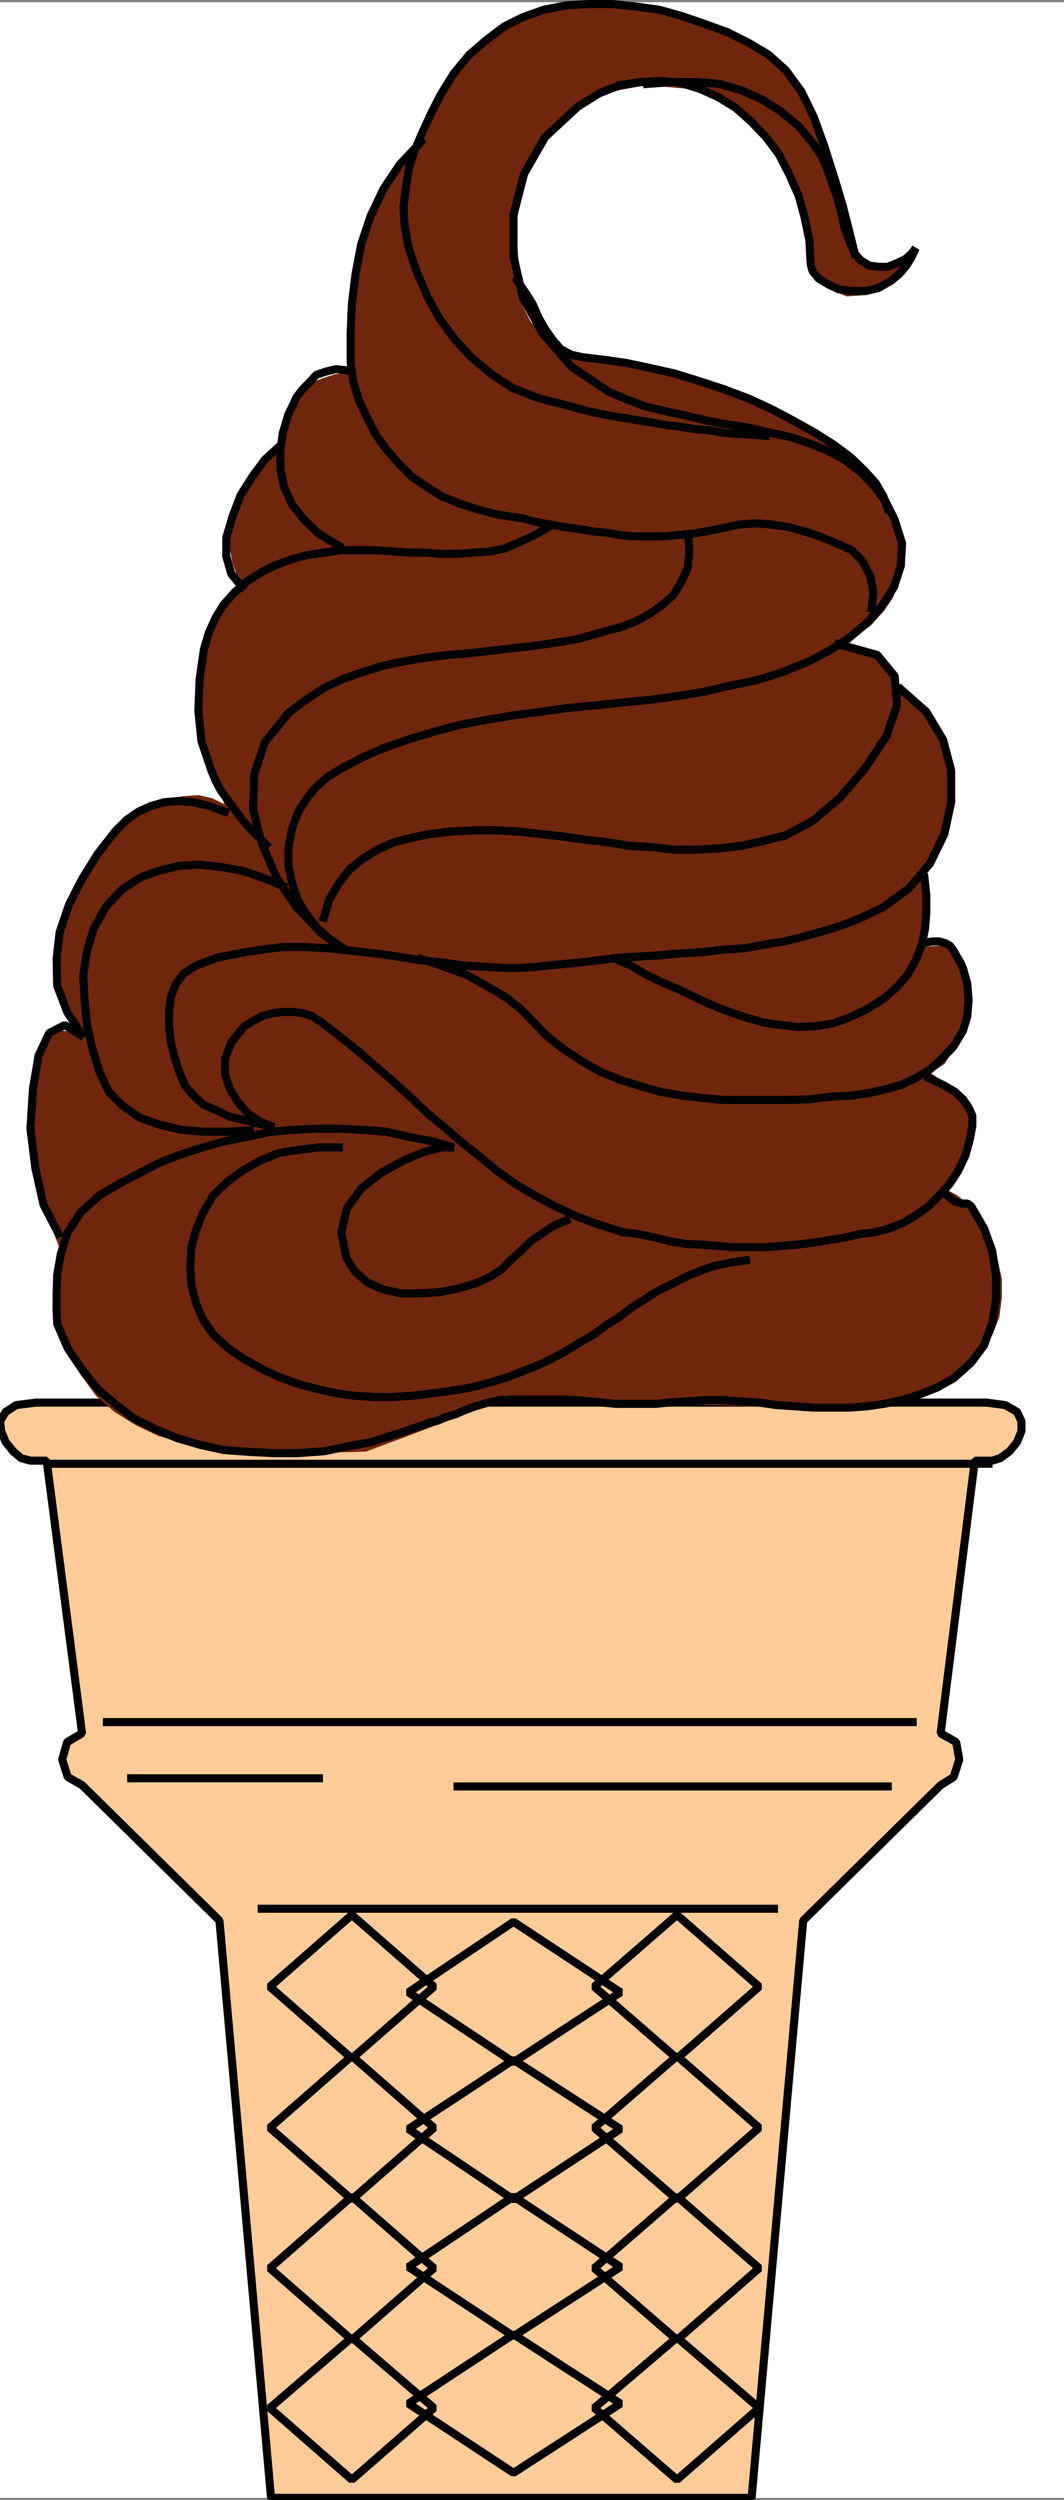 <svg xmlns="http://www.w3.org/2000/svg" width="1276.449" height="2997.626"><rect width="100%" height="100%" fill="#808080" stroke="none"/><defs><clipPath id="a"><path d="M0 0h1276.45v2993H0Zm0 0"/></clipPath><clipPath id="b"><path d="M0 0h1276.45v2992.184H0Zm0 0"/></clipPath><clipPath id="c"><path d="M0 1678h1226v1314.184H0Zm0 0"/></clipPath><clipPath id="d"><path d="M0 1672h1233v1322.79H0Zm0 0"/></clipPath></defs><g clip-path="url(#a)" transform="translate(0 2.837)"><path fill="#fff" d="M0 2992.184h1277.598V-.961H0Zm0 0"/></g><g clip-path="url(#b)" transform="translate(0 2.837)"><path fill="#fff" fill-rule="evenodd" stroke="#fff" stroke-linecap="square" stroke-linejoin="bevel" stroke-miterlimit="10" stroke-width=".729" d="M0 2992.184h1277.598V-.961H0Zm0 0"/></g><g clip-path="url(#c)" transform="translate(0 2.837)"><path fill="#fc9" fill-rule="evenodd" stroke="#fc9" stroke-linecap="square" stroke-linejoin="bevel" stroke-miterlimit="10" stroke-width=".729" d="M387.102 1678.953h796.507l22.403 2.969 14.172 8.23 5.207 11.254v11.934l-5.207 12.762-8.961 11.203-11.203 8.23-9.692 3.024h-20.89l-41.004 326.98 18.652 10.469 3.7 20.945-6.724 20.945-15.628 9.743-164.844 162.394-61.895 692.149H325.156l-61.894-692.149-164.793-162.394-17.192-9.743-6.672-20.945 5.942-20.945 17.922-10.469-42.512-326.98H36.523l-11.152-3.024-9.687-8.23-8.961-11.203-5.211-12.762L0 1701.406l6.723-11.254 12.66-8.23 23.86-2.969zm0 0"/></g><g clip-path="url(#d)" transform="translate(0 2.837)"><path fill="none" stroke="#000" stroke-linecap="square" stroke-linejoin="bevel" stroke-miterlimit="10" stroke-width="9.691" d="M387.102 1678.953h796.507l22.403 2.969 14.172 8.23 5.207 11.254v11.934l-5.207 12.762-8.961 11.203-11.203 8.23-9.692 3.024h-20.89l-41.004 326.98 18.652 10.469 3.7 20.945-6.724 20.945-15.628 9.743-164.844 162.394-61.895 692.149H325.156l-61.894-692.149-164.793-162.394-17.192-9.743-6.672-20.945 5.942-20.945 17.922-10.469-42.512-326.98H36.523l-11.152-3.024-9.687-8.23-8.961-11.203-5.211-12.762L0 1701.406l6.723-11.254 12.66-8.23 23.86-2.969zm0 0"/></g><path fill="#70260c" fill-rule="evenodd" stroke="#70260c" stroke-linecap="square" stroke-linejoin="bevel" stroke-miterlimit="10" stroke-width=".729" d="m73.098 1499.963-4.48 41.886 4.48 41.16 8.18 35.168 15.679 29.903 18.652 25.476 22.352 19.434 25.371 15.734 26.832 12.715 29.125 8.23 31.313 7.504 30.582 3.7 29.8 1.507h58.926l25.371-1.507h23.864l20.164-.73 165.574-62.102 426.594 11.199 41.785-7.45 35.789-11.253 29.074-14.223 22.352-16.414 18.652-18.754 11.2-20.945 8.179-20.945 3.023-23.184v-22.453l-4.48-20.946-5.211-20.945-8.23-18.703-11.204-17.246-11.93-12.711-12.66-9.742-12.66-6.723 17.14-31.414 8.18-25.426 4.481-20.996-1.46-15.683-6.72-12.711-11.203-12.711-12.66-9.746-17.14-11.254 17.14-11.2 14.172-22.457 9.691-26.933 5.207-29.906-1.508-27.72-8.18-21.671-17.921-12.766-29.805 1.512 4.48-89.039 13.391-25.426 10.473-29.176 5.211-32.925v-32.2l-5.21-31.414-11.2-29.175-18.653-23.97-25.375-20.214-4.425-8.23-3.754-8.23-4.48-8.962-6.72-8.234-8.96-6.719-12.66-4.48-14.903-3.024-21.62 1.512 23.862-11.254 20.11-14.223 15.68-17.195 11.202-16.461 6.668-18.703 3.024-19.434-1.512-20.945-4.48-21.727-8.18-20.945-12.71-20.941-15.634-20.215-17.922-20.945-21.62-18.704-24.59-17.976-26.883-17.192-31.313-14.222-15.683-9.742-17.871-6.723-20.16-7.504-20.84-3.75-23.915-4.48-23.863-4.48-23.863-3.75-22.348-4.481-23.863-4.48-21.621-6.723-20.895-6.774-17.14-10.473-14.953-11.199-12.66-14.222-8.962-17.977-3.75-20.945-4.43-77.836 9.692-59.082 22.352-42.668 29.851-29.907 31.313-19.484 29.074-9.742 23.86-4.48 12.714-1.461 53.66 4.48 42.516 16.465 32.094 25.426 23.86 31.414 15.683 32.199 11.148 28.445 5.262 20.946 4.43 10.472 5.992 35.168 11.203 25.422 14.168 14.953 17.871 7.504 20.894-1.512 21.622-11.203 20.89-17.191 20.89-25.477-17.921 12.711-15.629 7.504-14.172 1.512-12.71-5.992-9.692-9.743-8.18-15.683-7.45-19.485-5.26-25.425-2.974-14.223-4.48-15.734-2.969-17.192-5.21-16.465-5.989-18.703-8.18-17.976-8.234-17.192-11.148-17.976-14.172-17.192-15.684-17.191-19.379-14.227-21.62-13.492-25.376-12.71-29.07-11.204-32.824-9.012-36.575-5.21-20.84-1.512h-58.925l-18.649 2.968-17.925 2.243-18.649 5.992-16.414 6.773-17.14 10.469-17.141 11.934-14.899 15.734-15.683 18.703-15.684 20.945-14.168 25.477-14.172 28.395-12.66 33.707-19.383 20.945-17.14 23.914-12.711 25.477-9.692 29.906-8.18 32.195-4.48 36.68-2.968 41.16-1.512 45.637-14.903 2.242-14.171 4.48-12.711 5.211-11.203 10.524-9.688 11.199-8.91 16.465-5.262 20.215-4.43 25.425-17.191 12.711-14.902 14.223-12.66 16.465-10.473 18.703-3.7 20.945-1.511 22.457 4.484 25.477 9.688 28.394-20.16 23.965-14.903 28.445-10.418 28.395-5.21 32.2-1.512 33.655 5.21 36.68 11.93 38.188 16.41 41.16-15.68-7.504-16.359-3.75-20.164 1.512-19.379 5.207-20.894 9.746-20.11 12.71-19.433 15.735-18.652 18.703-16.41 22.457-14.122 23.914-9.742 26.934-7.45 28.445-2.968 29.176 1.508 31.469 8.91 32.148 14.172 32.196-10.422-6.774-9.687-1.457-9.692 2.969-8.23 8.234-7.453 12.711-5.211 17.246-4.48 22.453-2.97 25.426 5.942 55.383 8.23 46.367 11.203 40.43zm0 0"/><path fill="none" stroke="#000" stroke-linecap="square" stroke-linejoin="bevel" stroke-miterlimit="10" stroke-width="9.691" d="m776.395 100.658 29.851-2.238h29.8l27.614 2.238 25.375 7.453 25.32 11.254 22.403 14.222 21.62 17.922 17.923 21.727 9.691 14.95 7.45 17.245 5.21 15.684 5.992 16.465 4.43 17.242 3.75 17.195 5.992 16.461 6.668 15.684 7.504 8.23 9.688 5.992 11.152 1.512h11.2l11.202-4.48 9.692-4.48 7.45-6.774 5.21-6.723-5.21 11.254-5.942 9.691-8.23 9.743-9.692 8.234-15.68 8.96-15.633 3.75h-16.41l-15.683-2.241-12.66-5.989-11.2-6.722-7.453-8.961-2.238-8.23-1.512-28.45-5.937-28.445-6.723-24.696-11.2-25.425-12.66-24.696-15.683-20.941-17.14-17.977-19.383-17.191-20.891-12.766-21.621-9.691-23.864-7.5-23.859-2.242-23.863 1.512-25.371 3.75-23.864 9.69-25.375 15.735-39.542 36.68-25.32 44.125-12.712 49.395v49.39l11.2 49.39 23.863 43.4 34.332 39.648 44.754 29.957 22.351 9.691 22.352 8.23 25.375 5.993 24.64 5.261 24.594 5.993 25.371 4.48 24.59 3.75 24.645 5.942 24.59 5.261 22.351 7.5 20.895 8.235 20.89 11.199 18.653 14.222 15.68 15.735 14.902 19.433 11.203 22.457 8.906 28.446-1.457 26.937-8.234 25.422-14.168 22.457-18.653 20.945-22.351 18.704-22.403 14.222-23.863 12.711-31.312 12.715-30.582 9.742-32.825 6.719-32.039 7.504-32.094 5.21-32.824 4.532-32.039 2.969-34.336 3.754-32.043 2.968-32.093 4.532-34.282 4.48-30.582 5.211-32.093 5.992-31.313 8.23-32.094 9.743-31.312 11.203-17.14 7.504-16.411 8.23-15.684 8.231-15.628 9.742-14.172 12.715-11.2 14.223-9.691 15.683-6.723 18.703-4.48 22.453v22.458l4.48 20.941 6.723 20.215 11.203 17.976 12.66 15.684 17.14 15.734 17.923 11.2-30.582-20.946-29.856-31.414-23.86-35.168-17.87-41.16-10.473-41.156 1.512-41.89 12.66-38.188 28.34-35.168 20.894-15.684 21.622-14.223 23.859-11.253 23.863-8.23 23.863-7.454 25.372-5.262 26.882-4.48 25.32-2.969 26.887-2.293 26.102-2.969 25.32-2.968 26.883-3.024 25.32-3.75 26.883-4.48 25.32-7.504 25.375-6.719 17.141-6.723 16.41-8.96 14.172-9.743 14.172-12.71 9.691-15.735 7.5-16.465 2.243-18.703-1.512-22.457"/><path fill="none" stroke="#000" stroke-linecap="square" stroke-linejoin="bevel" stroke-miterlimit="10" stroke-width="9.691" d="m1025.484 304.162-6.668-26.938-8.234-32.144-10.418-34.438-11.203-35.168-12.66-35.168-14.953-30.687-18.649-25.422-20.844-18.707-23.91-14.223-25.324-12.71-26.883-9.743-28.34-9.742-26.832-7.453-27.613-3.75-28.344-3.024h-28.34l-26.831 1.512-26.833 5.262-25.375 8.96-22.347 11.204-20.895 15.734-20.89 17.973-18.653 22.457-15.683 25.426-11.149 21.722-9.691 20.946-9.692 22.457-7.5 22.402-3.699 23.965-2.969 23.183 1.458 23.97L490 295.93l9.691 29.227 12.711 29.906 14.903 26.934 18.652 25.425 20.89 22.457 23.864 19.485 23.86 15.683 28.343 11.25 15.629 4.48 15.684 3.755 16.41 4.48 17.14 4.48 17.14 3.75 17.927 2.97 18.648 3.023 17.871 2.969 17.196 3.023 17.867 2.238 18.652 2.973L851 515.947l17.14 2.972 17.141 1.508 16.414.782 17.14 1.46"/><path fill="none" stroke="#000" stroke-linecap="square" stroke-linejoin="bevel" stroke-miterlimit="10" stroke-width="9.691" d="m504.902 170.263-25.32 26.938-19.434 29.176-15.632 32.925-11.2 33.657-6.722 35.168-4.48 36.68-1.458 35.167v34.438l2.969 22.402 6.723 22.457 9.687 20.941 10.422 20.215 12.711 17.977 14.902 17.191 15.68 15.735 18.652 12.714 17.871 11.2 20.164 8.234 20.84 6.77 22.403 5.992 17.14 2.969 15.684 2.242 16.41 4.48 17.14 3.024 16.41 2.968 17.141 2.239 17.145 3.023 16.41 1.457 17.192 3.024 17.14 1.511h35.067l16.41-1.511 17.14-1.512 17.141-2.969 17.922-3.75 21.62-4.48 19.384-1.512 19.379 1.512 20.164 2.968 19.383 5.262 18.652 5.992 19.379 8.23 18.652 8.231 12.66 12.715 9.692 18.703 3.75 19.434-2.239 18.703"/><path fill="none" stroke="#000" stroke-linecap="square" stroke-linejoin="bevel" stroke-miterlimit="10" stroke-width="9.691" d="m660.055 630.412-18.653 11.254-17.922 8.23-17.14 7.504-17.871 3.7-20.16 1.51-19.383 1.509h-20.164l-19.38-1.508H490l-20.11-1.512-20.894-1.46h-39.543l-20.89 2.972-20.11 3.02-19.383 5.21-20.164 7.504-16.41 8.23-17.14 11.204-14.172 12.71-12.711 14.223-9.692 15.735-8.18 17.922-5.992 20.215-5.21 36.68-1.458 36.679 3.7 36.676 11.93 35.168 5.21 12.71 5.992 11.204 8.18 11.254 8.23 11.203 8.962 11.98 9.69 11.203 9.692 9.743 9.688 9.742m96.961-568.723-13.442-1.46-11.933 2.972-11.2 3.75-8.18 8.96-8.234 8.231-7.449 9.742-5.21 11.204-4.481 9.011-6.719 22.407-2.969 20.996v22.453l4.48 21.675 9.688 20.942 14.172 17.976 17.922 17.192 23.863 14.223"/><path fill="none" stroke="#000" stroke-linecap="square" stroke-linejoin="bevel" stroke-miterlimit="10" stroke-width="9.691" d="m333.387 536.892-15.68 14.223-14.902 20.215-14.172 22.457-9.688 25.422-7.453 25.425v22.457l5.942 20.942 12.71 15.734M620.512 336.36l9.691 14.224 8.961 14.222 6.719 15.684 8.18 14.222 8.96 12.711 9.692 11.254 12.71 6.723 14.173 3.02 25.32 2.968 26.105 3.754 28.34 5.992 29.856 6.72 29.07 8.96 29.852 9.742 29.804 11.254 27.61 12.715 26.832 14.223 25.375 14.172 22.402 14.222 20.11 15.004 16.414 15.684 14.168 15.734 8.96 15.68 5.211 15.004m-676.464 490.105 6.718-22.453 11.203-18.707 12.66-16.461 15.684-12.715 17.867-11.199 20.164-9.016 20.891-5.207 20.84-4.48 26.887-3.024 28.34-1.511h26.831l25.375 1.511 26.829 3.024 26.886 2.969 26.102 3.75 26.832 2.968 26.832 4.48 26.883 1.512 26.832 3.024h26.828l26.105-1.512 26.883-3.023 26.832-5.938 26.832-6.773 32.09-17.192 32.824-27.668 30.582-35.949 25.32-38.136 12.716-37.407-2.97-34.437-20.894-25.426-46.265-12.766"/><path fill="none" stroke="#000" stroke-linecap="square" stroke-linejoin="bevel" stroke-miterlimit="10" stroke-width="9.691" d="m388.563 1100.353 6.718-22.453 11.203-18.707 12.66-16.461 15.684-12.715 17.867-11.199 20.164-9.016 20.891-5.207 20.84-4.48 26.887-3.024 28.34-1.511h26.831l25.375 1.511 26.829 3.024 26.886 2.969 26.102 3.75 26.832 2.968 26.832 4.48 26.883 1.512 26.832 3.024h26.828l26.105-1.512 26.883-3.023 26.832-5.938 26.832-6.773 32.09-17.192 32.824-27.668 30.582-35.949 25.32-38.136 12.716-37.407-2.97-34.437-20.894-25.426-46.265-12.766"/><path fill="none" stroke="#000" stroke-linecap="square" stroke-linejoin="bevel" stroke-miterlimit="10" stroke-width="9.691" d="m1080.71 826.462 30.583 26.989 20.11 33.656 9.69 36.68v38.136l-8.179 38.192-17.14 35.168-25.372 29.902-30.586 22.457-23.128 11.2-23.864 9.746-23.863 7.5-23.86 6.722-23.863 5.992-23.863 3.75-23.86 4.48-25.374 1.513-23.86 2.968-25.375 1.512-25.37 2.238-23.864 1.512-25.32 1.457-25.372 3.024-23.863 2.968-25.37 2.242-28.345 3.02-27.613 1.512-26.832-1.512-28.34-1.508-26.832-3.754-28.344-2.968-27.613-4.481-26.832-3.75-28.34-3.023-26.883-2.97-26.832-1.51h-27.613l-25.32 3.023-26.883 4.48-26.832 5.207-25.375 9.746-14.172 8.961-9.687 12.762-5.942 14.953-2.238 17.195v18.703l2.238 19.485 4.48 17.922 5.942 18.703 6.719 15.734 11.203 12.715 11.148 9.742 15.684 6.719 15.68 7.504 16.414 3.75 18.597 4.48 17.922 4.48-14.898-5.988-15.684-9.742-12.66-14.226-9.691-15.68-5.993-17.977v-18.703l7.454-19.433 14.953-18.703 10.418-6.774 11.203-5.992 12.66-3.7 12.66-1.511h12.711l11.149 1.512 11.203 3.699 9.691 5.992 22.402 17.246 22.352 17.922 21.621 18.703 20.89 17.977 20.895 18.703 20.16 19.484 20.84 17.192 20.895 17.976 21.62 17.192 20.891 17.195 20.895 15.004 23.86 14.172 23.863 12.765 26.832 12.711 26.882 9.692 28.344 9.012 19.38 2.242 20.163 4.48 17.871 4.48 20.16 3.02 17.872.73 19.382 1.512 18.649 1.512h38.035l17.922-1.512 18.652-1.511 18.652-2.243 19.38-2.968 17.87-3.02 20.165-4.48 17.87-2.242 17.192-4.481 17.14-6.773 14.903-8.961 15.68-11.2 12.66-12.765 12.715-14.172 9.687-15.004 8.91-18.703 5.262-19.434 2.973-15.734v-12.715l-4.485-9.742-6.718-9.691-9.692-9.012-14.172-8.23-17.14-8.235"/><path fill="none" stroke="#000" stroke-linecap="square" stroke-linejoin="bevel" stroke-miterlimit="10" stroke-width="9.691" d="m339.328 1062.216-23.863-9.742-23.86-8.23-25.324-4.48-26.883-3.024-25.37 1.512-23.864 5.992-22.352 8.23-21.62 14.223-19.38 20.945-14.171 25.426-8.23 26.934-4.481 29.175 1.507 29.957 2.973 29.907 6.719 29.226 8.18 26.938 11.203 23.914 17.14 17.246 20.891 14.223 23.863 8.18 25.371 5.991 26.832 2.239h28.344l26.883-1.457"/><path fill="none" stroke="#000" stroke-linecap="square" stroke-linejoin="bevel" stroke-miterlimit="10" stroke-width="9.691" d="m269.98 973.177-19.378-6.773-18.653-4.48-17.922-1.512-17.14 1.511-15.63 4.48-14.952 6.774-14.172 9.692-14.172 14.222-20.89 26.938-18.602 29.957-15.684 30.687-11.2 32.875-3.698 32.196.73 32.199 11.93 31.414 19.383 29.906-22.352-14.222-18.652 9.742-12.66 26.937-6.723 39.649-3.02 47.93 5.989 47.882 9.691 43.399 17.922 34.437m434.777-329.273 18.653 5.992 17.922 6.723 18.652 6.718 16.41 9.016 17.14 9.742 15.684 9.688 14.117 11.254 12.711 12.714 19.383 20.215 20.89 16.461 21.626 14.227 22.347 12.71 23.915 9.692 23.863 7.5 23.863 6.723 25.32 4.48 25.372 3.024 25.37 2.238h77.579l25.32-.73 25.375-3.02 25.371-1.512 20.89-2.969 19.384-4.48 18.652-5.262 17.871-8.234 17.191-10.473 14.172-12.71 14.117-14.954 11.204-18.703 5.21-17.246 1.508-19.434-1.508-19.433-5.21-18.703-2.97-6.774-4.48-7.449-3.754-6.773-4.425-5.993-5.262-2.968-7.453-2.239h-8.18l-9.691 1.508"/><path fill="none" stroke="#000" stroke-linecap="square" stroke-linejoin="bevel" stroke-miterlimit="10" stroke-width="9.691" d="m1109.05 1052.474 2.243 20.946v20.214l-1.512 19.434-3.75 19.484-7.449 18.704-9.691 17.19-12.66 14.954-16.415 14.223-20.16 12.715-20.84 9.742-20.894 7.504-20.16 2.968-20.895.782-20.84-2.293-20.16-2.97-20.894-5.991-20.11-6.723-20.89-8.23-19.383-8.961-20.164-9.742-19.38-8.231-20.163-9.746-17.871-10.469-18.653-8.234m399.766 285.094 7.45 5.988 8.23 2.242h6.671l4.481 3.023 15.68 26.934 9.691 26.938 4.48 29.902v29.176l-4.48 26.937-9.691 26.938-15.68 20.996-20.895 18.703-20.109 11.199-20.89 8.234-20.895 6.72-21.621 4.534-20.89 2.97-20.84 1.51h-44.028l-20.89-1.51-22.352-1.513-20.89-2.968-23.134-1.512-20.89-1.512h-20.895l-22.351 1.512-21.621 1.512-14.899 1.511H738.36l-14.898-1.511-15.684-1.512-17.14-1.512-14.899-.726H613.79l-14.172.726-14.168 3.024-15.633 4.48-14.168 5.262-9.691 4.48-11.203 2.969-9.692 4.48-10.472 2.243-11.149 4.53-9.691 2.97-9.688 3.754-9.742 2.968-28.343 9.012-28.29 5.211-29.125 5.992-31.312 2.238h-29.07l-29.856-1.507-29.851-2.243-27.563-5.992-28.344-8.23-26.882-11.203-25.32-12.711-22.403-17.192-20.89-17.976-18.602-23.184-17.192-25.476-12.66-29.176v-2.969l-.73-12.715v-19.484l.73-23.965 4.48-25.426 8.18-25.426 15.68-23.964 22.352-20.215 23.914-14.172 24.59-12.766 24.593-12.71 25.371-9.692 25.375-8.23 26.828-7.504 26.832-5.262 28.344-5.992 26.883-2.239 27.563-1.46h26.882l28.344 1.46 28.34 2.239L490 1362.99l27.613 5.262 26.832 7.504h-14.172l-20.89 5.21-25.32 10.47-26.887 14.952-23.86 18.703-17.14 23.97-6.723 28.444 5.992 30.688 11.149 17.191 14.953 12.715 18.601 8.23 20.891 4.481h22.402l23.864-1.457 23.132-4.535 22.352-6.719 15.68-7.453 12.66-8.23 11.203-11.254 12.66-11.2 11.2-11.253 14.171-9.692 13.442-9.015 15.633-6.72"/><path fill="none" stroke="#000" stroke-linecap="square" stroke-linejoin="bevel" stroke-miterlimit="10" stroke-width="9.691" d="M406.484 1375.755h-23.863l-23.86 2.97-23.863 3.75-22.402 8.96-20.11 11.254-19.433 14.172-17.14 16.465-12.66 21.726-8.235 20.942-5.211 19.488-1.508 22.402 1.508 23.235 5.211 20.945 8.234 19.434 12.66 18.703 17.141 15.734 19.434 13.442 21.62 11.984 20.891 9.742 22.352 8.23 22.352 5.993 23.132 5.21 22.403 3.02 23.86 1.512h22.35l23.864-1.512 23.863-3.02 22.403-2.968 23.132-3.754 22.348-5.988 22.406-6.723 19.38-7.504 17.14-6.719 17.14-8.234 16.415-8.96 15.68-9.743 17.14-9.742 14.902-11.2 15.684-9.746 15.68-11.98 15.628-9.691 14.903-9.743 17.191-8.23 17.14-8.965 16.415-6.77 17.14-5.992 17.922-3.699 20.11-3.023M61.895 1755.095h1123.953M128.27 2064.88h966.613m-937.488 67.368H382.62m166.306 9.742h516.101m-751.019 146.66h614.52m-184.176 100.242-128.32-84.558L490 2388.892l126.031 83.828zm0 0"/><path fill="none" stroke="#000" stroke-linecap="square" stroke-linejoin="bevel" stroke-miterlimit="10" stroke-width="9.691" d="m744.352 2552.798-128.32-83.046L490 2552.797l126.031 84.559Zm0 0"/><path fill="none" stroke="#000" stroke-linecap="square" stroke-linejoin="bevel" stroke-miterlimit="10" stroke-width="9.691" d="m744.352 2718.162-128.32-84.559L490 2718.162l126.031 83.047zm0 0"/><path fill="none" stroke="#000" stroke-linecap="square" stroke-linejoin="bevel" stroke-miterlimit="10" stroke-width="9.691" d="m744.352 2882.017-128.32-83.047L490 2882.017l126.031 83.047Zm166.304-499.847-98.469-86.07-99.199 86.07 99.2 86.07zm0 0"/><path fill="none" stroke="#000" stroke-linecap="square" stroke-linejoin="bevel" stroke-miterlimit="10" stroke-width="9.691" d="m910.656 2551.287-98.469-86.07-99.199 86.07 99.2 86.07zm0 0"/><path fill="none" stroke="#000" stroke-linecap="square" stroke-linejoin="bevel" stroke-miterlimit="10" stroke-width="9.691" d="m910.656 2719.673-98.469-86.07-99.199 86.07 99.2 86.02zm0 0"/><path fill="none" stroke="#000" stroke-linecap="square" stroke-linejoin="bevel" stroke-miterlimit="10" stroke-width="9.691" d="m910.656 2887.279-98.469-84.559-99.199 84.559 99.2 86.02zM520.582 2382.17l-98.469-86.07-98.414 86.07 98.414 86.07zm0 0"/><path fill="none" stroke="#000" stroke-linecap="square" stroke-linejoin="bevel" stroke-miterlimit="10" stroke-width="9.691" d="m520.582 2551.287-98.469-86.07-98.414 86.07 98.414 86.07zm0 0"/><path fill="none" stroke="#000" stroke-linecap="square" stroke-linejoin="bevel" stroke-miterlimit="10" stroke-width="9.691" d="m520.582 2719.673-98.469-86.07-98.414 86.07 98.414 86.02zm0 0"/><path fill="none" stroke="#000" stroke-linecap="square" stroke-linejoin="bevel" stroke-miterlimit="10" stroke-width="9.691" d="m520.582 2887.279-98.469-84.559-98.414 84.559 98.414 86.02zm0 0"/></svg>
